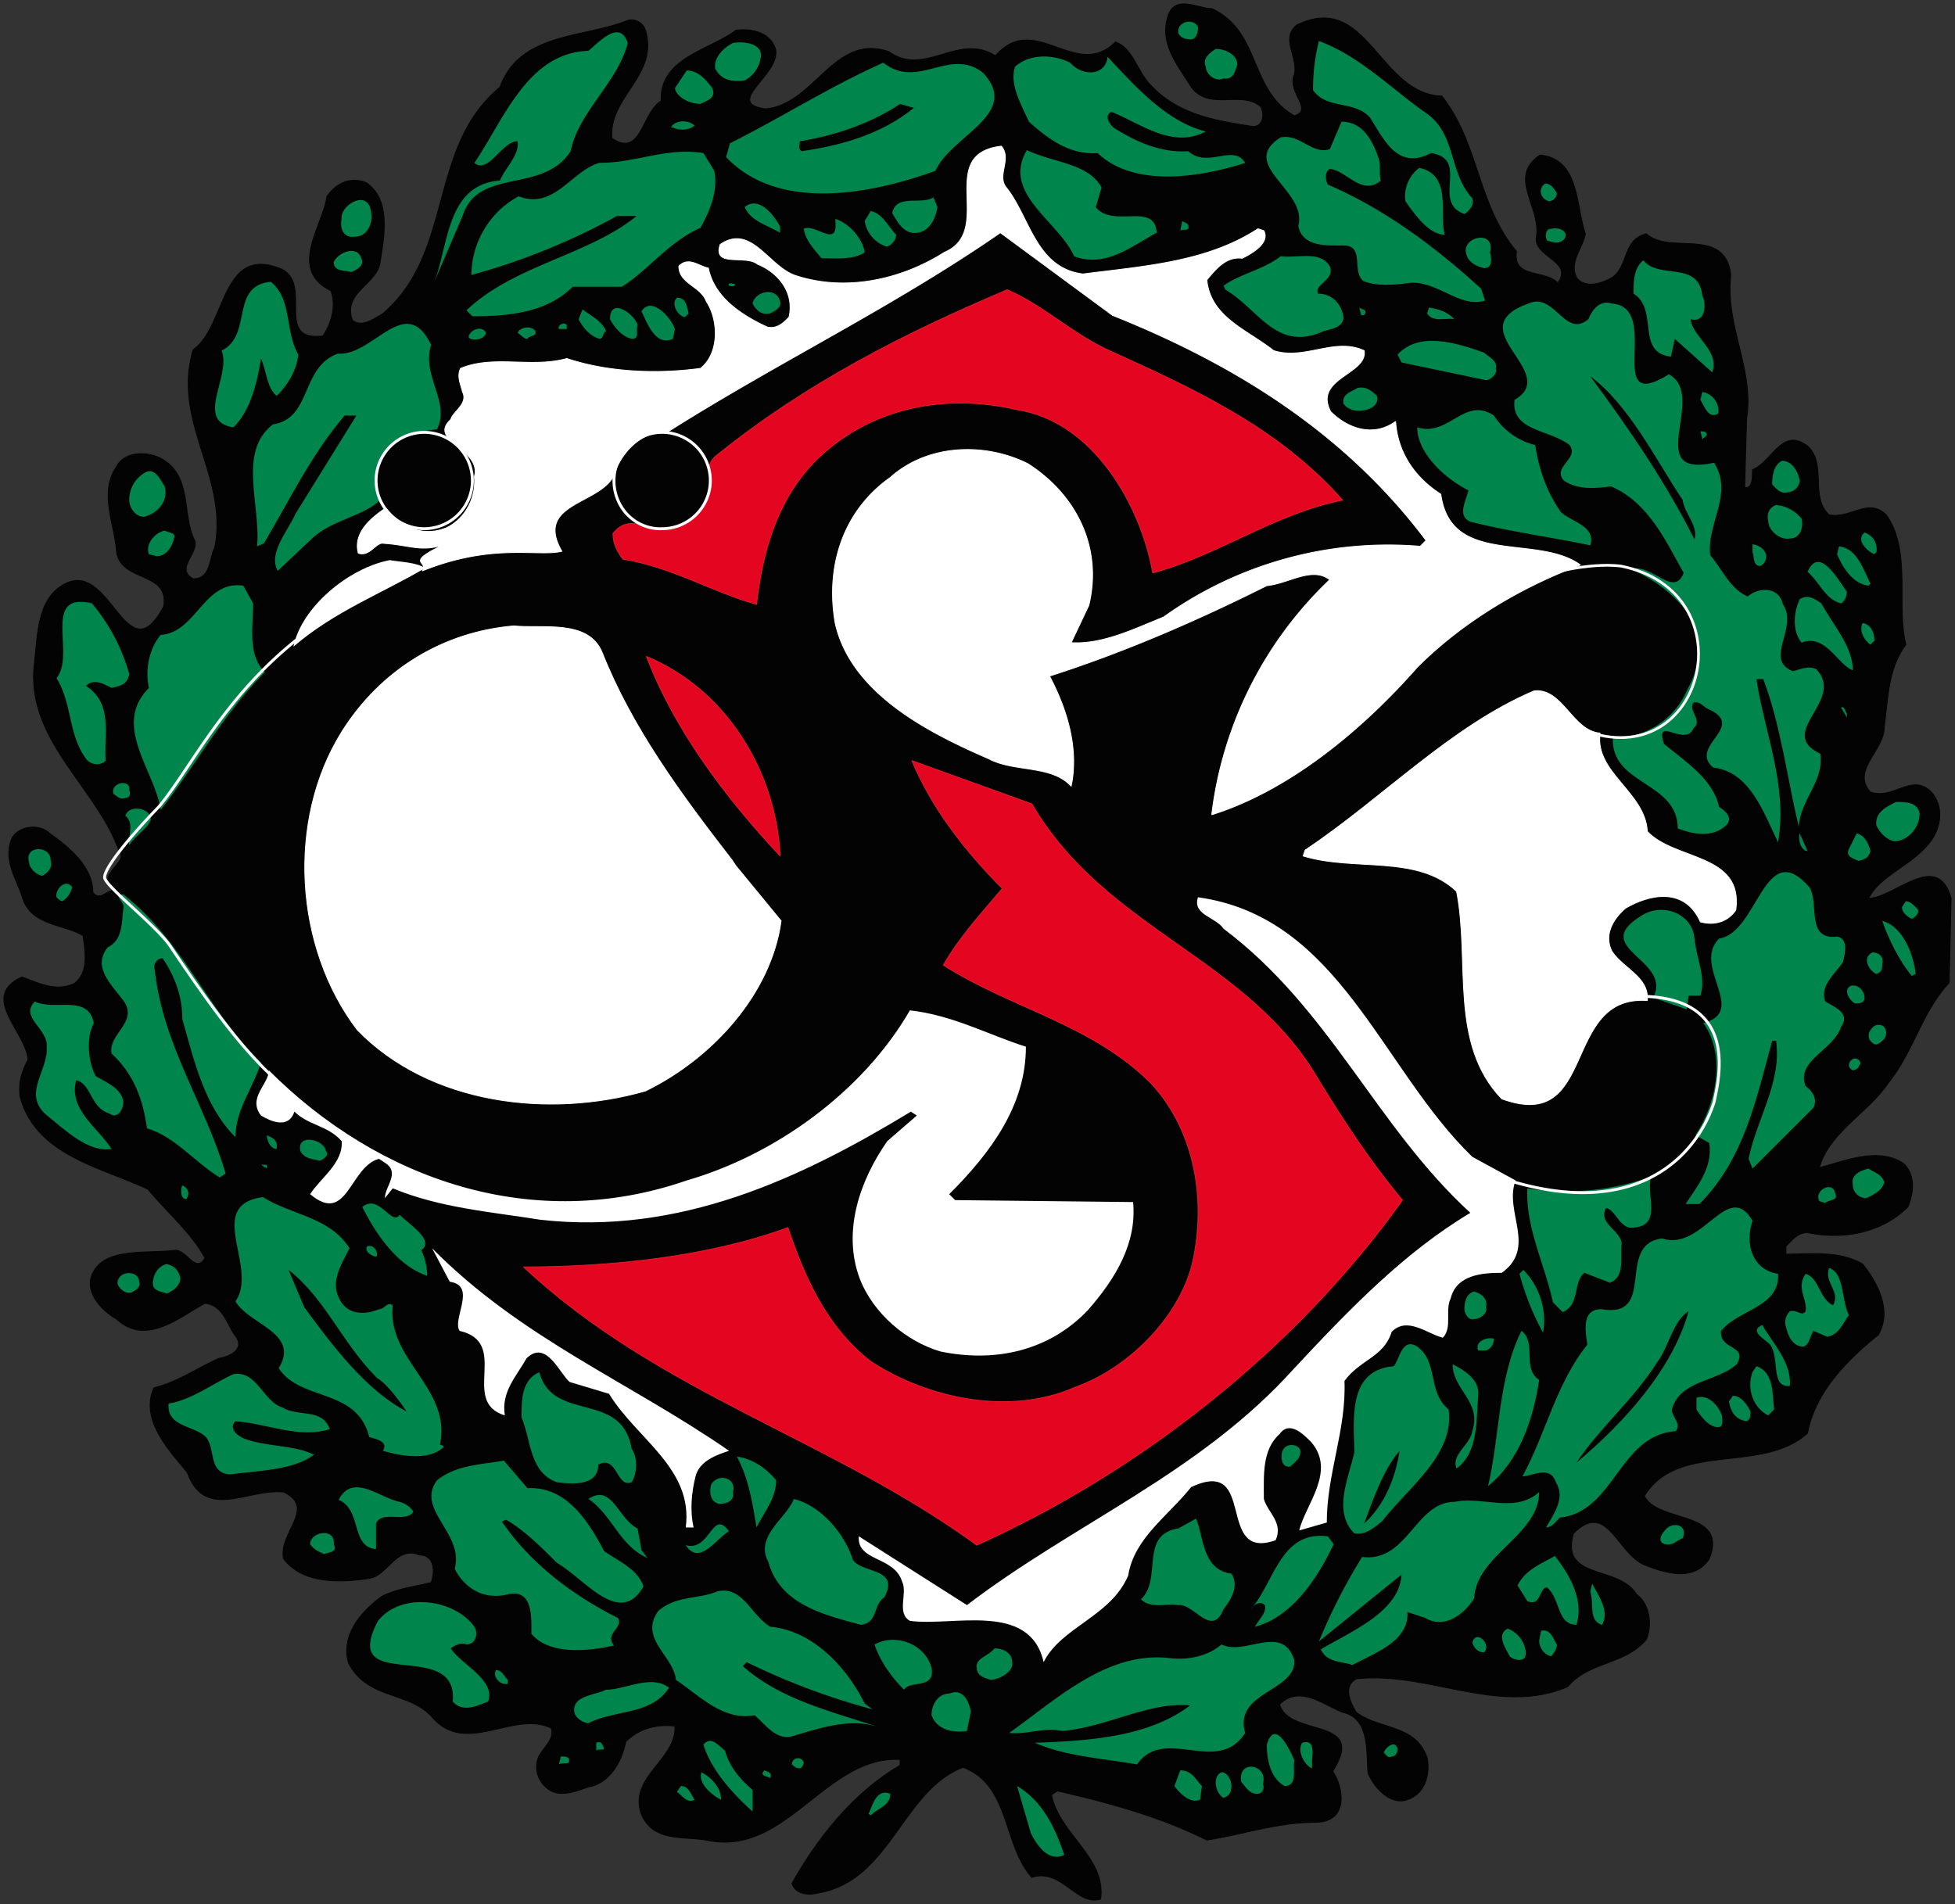 <svg xmlns="http://www.w3.org/2000/svg" width="502" height="489" fill="none"><rect width="100%" height="100%" fill="#333333" stroke="none"/><path fill="#020302" stroke="#020302" stroke-linecap="square" stroke-miterlimit="2" stroke-width=".22" d="M332.36 29.72c5.05-1.51-2.02-6.06 0-10.6 1-4.55-3.54-9.1.5-12.63 18.18-9.08 21.2 17.68 37.37 18.18 9.59 12.12 9.08 27.77 19.18 39.89-1 7.07 7.07 4.54 10.6 8.08 4.05-5.56-6.05-6.56-5.55-11.61 1.52-7.58-7.57-15.66 1.01-21.21 10.1 1 9.09 12.62 11.61 20.2-.5 3.53-4.54 7.57-2.01 11.6 2.52 2.53 6.56 1.02 9.08-.5 4.04-3.03 2.53-9.59 8.59-11.1 6.06 5.55 20.2-2.02 21.7 10.6-1.5 13.13 6.07 24.24 4.05 36.86l-.5 17.67c2.01.5 2.01-2.52 2.01-4.54 5.05-2.02 7.58-11.11 14.14-6.06 5.05 4.54.5 13.13 5.56 17.67 5.55 1.01 10.1-4.54 14.64 0 6.56 9.09 2.52 23.23 5.05 33.32-4.55 6.06-4.55 13.64-5.56 21.21 0 6.06-8.58 11.11-3.53 16.66 6.06 2.02 10.6-5.05 15.65 0 3.03 3.54 2.53 8.08.5 11.62-4.54 7.07-13.12 9.09-16.66 15.65 6.57 0 17.68-12.62 21.21 0l-.5 21.71c-7.07 7.57-9.1 17.67-15.66 25.75-5.05 7.58-15.14 12.63-17.67 21.71 6.06-1.51 15.15-5.55 21.71-1 3.03 3.02 2.53 7.57 1.01 11.1-6.56 6.57-16.66 8.59-25.75 6.57-2.52 0-4.04 2.02-5.55 3.53v2.02c6.06 0 13.63-1.01 19.69 2.53 4.04 5.04 7.57 12.11 4.04 18.17-8.08 6.57-16.16 14.65-18.18 25.25-11.61 10.6-33.32 2.02-41.9 16.16 3.53 7.06 21.7 3.53 16.65 16.15-4.03 6.06-11.6 3.54-16.66 1.52-7.07-3.03-9.6-16.67-18.18-8.08-3.53 12.12 11.62 8.08 16.16 15.65 3.54 2.53 4.04 8.08 2.53 11.62-5.56 6.56-14.64 5.55-20.2 12.11-17.67 7.58-35.85-4.04-54.28-2.02-3.53 2.02-1.51 6.06 0 8.59 6.06 4.54 15.15 3.03 18.18 11.61 1 5.05-1.01 10.1-6.06 11.1-4.04.51-7.57-3.53-9.09-7.06-.5-5.56.5-14.14-6.56-15.65-5.05-2.02-11.11-7.07-16.16-2.02 2.52 8.58 22.72 3.03 13.63 17.16 3.03 4.55 4.04 13.13-4.54 13.13-9.6 0-18.18 3.03-27.77 4.55-12.12-6.06-25.25-9.6-38.38-12.63l-1.51 1.01c2.02 10.1 14.14 16.16 12.62 26.76-6.06 2.02-10.1-8.07-17.67-5.55-7.57-8.58-5.56-23.73-17.67-28.28-15.66 6.06-18.69 29.29-37.37 32.32-2.02.5-5.55.5-6.56-2.53 6.56-11.6 15.65-23.22 27.77-30.3v-1.5c-19.19-1.01-29.29 25.24-49.74 20.7-6.05-1.01-13.63.5-16.66-6.57-3.53-9.6 9.1-14.14 8.59-22.72-4.55-.5-9.1.5-12.63 4.04-1 5.05-4.04 10.6-9.59 11.61-3.03 1.01-6.56 2.53-9.6 1.01-3.53-2.02-4.54-6.06-3.02-9.09 1.51-2.52 4.04-4.54 3.03-7.06-9.6-4.55-21.72 7.06-30.3-2.53-6.06-7.07-16.66-4.54-21.71-14.14-2.02-7.06 3.03-13.12 8.58-17.16 4.04-2.02 8.59-2.53 12.63-3.54 1-2.52 1-7.07-3.03-7.07-6.06-2.52-8.08 5.56-13.13 6.06-7.07 1.01-16.66 1.52-21.71-5.05-1.52-6.56 8.58-13.13 0-17.16-9.1-1.01-20.2 7.57-24.74-5.05-5.05-6.06-12.12-13.64-8.59-21.72 6.06-1.51 11.11-5.04 16.66-7.57 3.03-.5 7.07-2.52 4.04-6.06-2.02-3.03-3.03-7.57-7.57-8.08-6.56 3.54-15.15 11.11-22.72 4.04-3.54-2.02-7.57-6.06-6.57-10.6 2.53-8.08 13.64-6.06 21.72-7.07 3.03 0 5.05 6.06 7.57 2.02-3.53-6.56-10.1-12.12-14.64-17.67-11.62-5.56-28.78-8.59-32.82-23.73-.5-4.04.5-6.57 2.02-9.6-.5-7.07-12.63-16.15-1.52-21.2 4.04 1.51 9.1 4.04 13.64 1.51 3.53-3.03 2.52-8.08 2.02-12.12-5.05-3.03-13.64-2.52-15.66-10.1-1.51-4.54-5.05-9.59-2.52-15.14 2.02-3.03 7.07-3.54 9.6-1.01 5.04 3.53 11.1 8.58 11.1 15.14 2.02 2.53 3.53-1 6.06-.5-.5-1.51-3.54-2.02-1.52-4.54 1.01-2.02 4.04-3.54 2.02-6.06-6.06-16.16-23.22-27.77-21.7-46.7 1-7.58.5-17.18 7.57-21.22 12.11-7.06 16.15 23.74 25.75 5.56 1.51-9.09-11.11-6.06-12.12-14.14-.5-7.07-4.55-15.15 0-21.71 2.02-4.04 8.08-4.04 11.61-2.02 8.08 4.54 5.05 14.64 8.59 21.2.5 3.54-5.05 7.07-.5 9.6 4.54 0 4.03-5.05 5.54-8.08 3.54-18.18-11.1-32.31-5.55-50.74 8.58-6.06 7.07-27.27 22.72-20.7 8.08 4.03-2.02 18.68 10.6 17.16 2.03-3.03 3.54-7.57 2.03-11.61C73.84 69.1 82.93 58 83.94 50.42c2.52-3.53 6.05-5.05 10.1-3.53 6.56 4.54 4.54 14.14 3.53 20.7-1.01 5.55-9.6 7.57-7.07 14.64 2.52 2.02 5.55-.5 7.57-1.51 18.69-15.65 11.62-42.92 30.3-58.32 5.05-14.14 21.71-12.62 32.82-17.17a3.77 3.77 0 0 1 4.54 2.53c3.54 11.61-9.6 17.16-8.58 27.77 7.57 5.05 7.57-6.57 12.62-9.6-.5-11.1 12.63-13.12 19.19-18.17 4.04-.5 8.58.5 10.1 4.54 2.02 6.57-13.64 14.14-2.53 15.65 12.63-1 17.68-19.69 31.81-14.64 9.1 6.56 17.67-5.05 27.27 1.01 10.1-11.61 20.7 6.56 30.8-3.53 4.54 1.51 5.55 7.57 9.09 11.1 7.07 7.58 16.66 9.1 26.25 10.6 2.53 0 3.03-3.02 2.02-5.04-5.05-4.55-13.63 1.51-18.17-5.56-3.54-5.55-8.08-11.1-5.56-18.17 2.02-5.05 7.57-1.52 11.11-1.52 12.62 5.8 9.6 20.96 21.2 27.52Z"/><path fill="#00854C" d="M307.62 7c0 1.52-.5 3.54-2.53 3.03-1 0-2.02-.5-2.52-1.51-.5-3.03 4.04-4.04 5.05-1.51ZM161.19 11.03c-2.53 10.1-12.63 17.67-14.65 27.77-7.06 11.1-23.73 4.04-27.77 16.66l-7.57 17.67c4.04-9.09 3.03-25.75 17.17-26.76 1.51-3.53 5.05-6.56 4.54-10.1-4.04 0-7.57 8.59-11.1 5.56 7.57-11.11 13.63-28.28 29.28-28.78 3.03-2.53 8.08-8.08 10.1-2.02ZM195.27 15.08a7.82 7.82 0 0 1-4.04 5.56c-3.03.5-6.06 0-7.57-3.03-.5-3.03 2.52-5.56 4.54-6.57 2.52-.5 8.08 0 7.07 4.04ZM366.44 29.2c7.57 5.56 5.55 15.16 11.61 21.72.5 1.52-.5 3.03-2.02 4.04-8.58-3.03 1.52-14.14-8.58-15.65-8.59 4.54-12.12-3.54-15.65-9.1-4.04-4.54-11.11-2.01-14.65-7.06 0-4.54.5-8.58 1.52-12.62 10.85 4.04 18.93 12.62 27.77 18.68ZM317.71 16.6c-.5 1.51-1 4.04-3.53 3.53-2.02 1.01-4.55-1-4.55-3.03-1-2.02 1.01-3.53 2.53-4.54 2.52 0 5.55 1.51 5.55 4.04ZM284.39 14.58c7.07 7.57 15.14 16.66 25.24 19.19-8.58 4.54-16.66-2.02-24.23-5.05-2.02 1-.5 3.03.5 4.04 5.56 3.53 12.12 6.56 19.19 6.06 5.05 4.54 11.61-2.02 14.64 3.02-11.1 3.54-28.27 6.57-37.87-2.52-7.07.5-12.62-3.53-17.67-8.08-2.02-4.54-5.05-9.6-3.54-14.14 4.05-3.53 10.1-3.03 14.14-1 3.03 3.53 9.1 3.53 9.6-1.52ZM252.33 18.61c10.1 10.6-8.08 16.16-12.12 25.25-16.66 6.06-40.4 10.6-53.77-3.53l1-3.54c13.13-6.56 25.76-14.64 39.39-20.7 8.83 7.07 16.91-4.04 25.5 2.52ZM182.9 22.64c1 2.53-1.01 3.03-3.03 4.04-2.53 0-6.06-1.51-6.57-4.04l3.03-4.54c3.03 0 5.05 2.52 6.57 4.54Z"/><path fill="#00854C" d="M222.03 23.65c1.51 2.02-1.01 4.55-3.03 4.55h-1c-1.02-1.52.5-6.06 4.03-4.55Z"/><path fill="#020302" d="M234.65 27.71c-8.08 6.57-18.18 9.6-28.78 11.11-1-.5-.5-1.51-.5-2.52 9.09-1.52 18.17-4.55 25.75-9.6l3.53 1.01Z"/><path fill="#00854C" d="M137.96 30.73c.5 1.52-1.51 2.02-2.02 3.03h-1c.5-1 1-3.53 3.02-3.03ZM178.35 32.24c-1 1.01-3.53 1.51-5.55.5h-.5c1-2.01 4.54-2.01 6.05-.5ZM354.07 40.83c.5 1.52 0 4.04.5 5.56-5.04 4.04-8.58-2.53-13.12-3.03-1.52 1-1.01 3.03-.5 4.04 14.13 6.05 27.26 15.65 39.38 26.76l1 3.03c-6.56 2.02-12.11-5.05-19.18-4.55-4.04.5-8.58 1.01-12.12-.5-3.03-2.53.5-9.1-5.05-9.1-4.04 0-10.6.51-11.61-5.04 2.52-9.09-15.65-15.65-4.55-22.72 5.05-1.01 8.08 4.54 12.63 3.03l3.03-7.07c5.55 0 8.07 5.05 9.59 9.6Z"/><path fill="#fff" stroke="#fff" stroke-linecap="square" stroke-miterlimit="2" stroke-width=".22" d="M258.39 48.15c6.06 7.57 7.57 20.7 19.69 22.21 15.65-2.02 31.8-3.03 44.94-11.61l1.51.5c1.52 3.03-2.52 5.56-5.55 7.07-4.04-.5-6.57 2.53-9.1 5.56 1.02 9.6 10.1 12.62 17.18 18.17 8.07 2.53 15.65-3.53 23.22 0 1.01 6.06-13.13 7.07-8.58 15.66 4.54 4.54 11.1 6.56 16.66 2.52.5 7.58 4.54 14.14 11.61 18.68 2.53 18.69 24.74 10.1 35.85 18.18-13.63 5.05-29.28 13.63-41.9 26.26-14.65 16.66-33.33 31.8-52.77 37.87a99.72 99.72 0 0 1 30.3-60.34c-4.55-3.54-10.6 1-16.16 1.51-18.18 9.1-36.86 17.17-55.8 23.23 4.55 8.58 7.58 18.68 5.56 28.28-5.05-5.56-14.64-3.54-21.2-7.07-15.16-6.57-35.35-16.67-39.4-34.84-2.52-14.65 2.03-28.78 14.15-37.37 9.59-8.58 24.23-9.09 35.34-3.53 12.62 8.08 19.19 21.7 15.65 36.35l-4.54 9.6c8.08.5 16.16-3.54 23.73-6.57a99 99 0 0 1 65.9-18.18l1.5-1.51c-21.2-28.28-50.23-45.7-80.53-57.81l-28.78-21.21c-27.77 19.19-57.3 33.32-85.58 51.25-6.06-.5-11.11 4.54-13.13 9.6-2.02 9.08-21.46 7.82-13.89 20.95-6.06 1.51-17.67-2.28-35.85 5.05 2.02-3.03-6.56-1.52 10.1-8.84-9.09 5.05-11.86 2.27-19.94 1.77-2.02-.5-3.54 3.53-6.57 2.52-1.51-5.55 4.04-9.6 7.07-11.61 4.04 5.05 9.6 7.57 15.66 5.05 5.05-2.53 7.57-8.08 7.07-13.13 2.02-7.07-12.12-9.09-6.06-14.64.5-2.02 4.54-4.04 3.03-7.07-.51-2.02-1.52-4.04-.51-6.06 8.58-3.54 18.18 0 27.27-2.53 10.6 3.54 23.22 4.04 34.33 2.53 5.05-4.04 4.54-12.62 1.52-17.17-1.52-4.04-7.07-4.54-7.07-9.09 2.52-2.52 5.05 0 7.57.5 1.52 7.58 8.58 12.13 15.15 15.16 2.52.5 4.04-1.01 5.55-2.53 1.52-6.56-3.03-11.61-8.08-13.63-3.03-2.53-11.61 1-9.59-5.05 8.08-5.56 12.62 6.06 19.7 8.08 12.62 4.04 26.75 1 37.86-6.06 13.13-5.56-2.52-25.25 14.64-27.27 2.78 3.29-1.26 7.58 1.27 10.6Z"/><path fill="#00854C" d="M183.4 43.85c1.01 5.05-1 10.1-3.53 14.65-8.08 3.53-13.63 11.1-20.2 15.14h-12.62c-6.56 6.57-16.16 7.58-25.75 7.58l-1.52-1.52c12.12-11.61 31.31-14.14 43.68-24.23h-5.05a170.61 170.61 0 0 1-37.36 15.14c0-8.08 4.54-16.15 12.12-20.2 9.08 3.54 13.63-6.56 20.7-8.58 9.6 0 17.16-4.04 26.76-2.52l2.78 4.54ZM282.87 48.15l-1.51 5.05c4.54 5.55 15.14-1.52 15.65 6.56-6.56 3.54-13.13 9.09-21.2 6.06-4.05-9.09-18.69-16.16-12.13-27.27 6.82 3.29 15.66 3.29 19.2 9.6ZM370.98 60.27c-4.04 0-7.57-5.05-10.1-8.58a9.13 9.13 0 0 1 3.54-8.58c8.58 1.76 5.05 12.11 6.56 17.16ZM399.76 49.66a2.17 2.17 0 0 1-2.02 2.02c-2.02-.5-3.03-3.03-1-4.55 1.5 0 2.52 1.52 3.02 2.53ZM240.71 53.2c-.5 3.04-2.02 6.07-5.05 6.57-3.53.5-5.05-2.52-6.56-5.05 1-5.05 7.57-2.02 10.6-4.04l1.01 2.53ZM95.3 54.71c.5 2.53-1.02 6.06-4.05 6.06-3.03.5-4.04-2.02-3.53-4.54-.5-3.54 7.07-8.08 7.57-1.52ZM200.31 58.24v1.52c-3.53-2.02-7.57-3.03-9.08-6.57 3.53-3.03 7.57 2.02 9.09 5.05ZM230.11 60.27c0 1.52-1.52 3.03-2.53 3.03a8.23 8.23 0 0 1-5.55-6.56l1.52-2.53c3.03.51 4.54 4.04 6.56 6.06ZM222.03 64.8c-3.03 2.03-7.57 1.52-11.1 1.52-2.03-2.52-4.05-4.54-4.55-7.57 3.03-1.52 9.09 5.55 8.08-2.53 3.53 1.01 7.06 5.05 7.57 8.59ZM305.09 58.76c-.5.5-1.51 0-2.02.5l.5-2.52c.51.5 2.03.5 1.52 2.02ZM401.78 61.29c-1.51 1.51-2.52 1.01-4.54.5-.5-1-.5-3.02 1-3.02 2.03-.51 4.55.5 3.54 2.52ZM382.6 64.82c.5 2.02.5 4.04-1.52 4.04-2.02-.5-4.04-1.52-4.54-3.54-1.52-4.54 7.57-6.56 6.06-.5ZM92.77 66.33c1.01 2.02-1.51 3.03-2.52 3.54-1.52-.5-4.55 0-4.55-2.53 1.01-2.52 6.06-4.54 7.07-1ZM341.44 68.34c1.52 3.54-4.03 4.55-3.02 7.07 3.53 0 6.06 2.53 6.56 6.06 0 2.53-3.03 3.03-5.05 3.54-12.12 5.55-16.66-5.56-25.25-10.6l-.5-1.02c4.04-3.03 10.1-4.04 14.64-7.57 4.55.5 10.1-1.51 12.63 2.52ZM437.13 75.92c1 2.02 1 7.07-3.03 6.06.5 4.55 7.57 8.08 5.55 13.64l-9.6-8.59-1 4.55c-9.1-1.01-3.03-12.12-9.6-16.16 0-3.03 0-6.56 2.53-8.58 4.04 5.05 14.14 0 15.14 9.08ZM76.61 91.06c-.5 4.04-2.52 7.57-5.55 10.6-2.53-2.02-2.53-6.06-4.04-9.6-1.01 6.07-2.53 13.13-7.07 17.68-10.1-1.52-.5-13.13-3.03-19.7 8.08-4.03 2.02-16.66 12.62-17.67 5.56 4.55 3.54 12.63 7.07 18.69ZM188.7 72.9c0 1-1 .5-1.5.5-.51-1 1-.5 1.5-.5Z"/><path fill="#E40520" stroke="#DF1D24" stroke-linecap="square" stroke-miterlimit="2" stroke-width=".22" d="M284.9 90.06c21.2 9.6 43.42 19.7 59.83 38.37-17.68 3.54-31.81 14.14-48.73 18.69-3.03-17.17-15.15-38.88-34.84-41.91-19.69-4.55-38.88 0-52.26 13.63-9.6 10.1-13.13 23.23-14.64 36.35-11.1-3.03-21.71-9.59-34.33-11.61-1.52-2.02-2.53-4.04-2.53-6.56 5.05-6.57 11.61 2.02 17.67-2.02 4.04-2.53 7.58-7.07 7.58-12.12-1.52-2.53 0-5.05 1.51-6.06 23.23-18.68 48.22-31.3 74.48-42.41 9.34 4.04 17.16 11.6 26.25 15.65Z"/><path fill="#00854C" d="M200.32 77.44c.5 1.51-1.52 2.52-2.53 3.03-2.01.5-3.53-.5-4.54-2.53.5-3.03 6.06-4.54 7.07-.5ZM176.84 80.47l-1.01 1c-2.02-.5-3.53-3.53-2.02-5.04 2.53 0 2.53 2.52 3.03 4.04ZM407.84 81.99c1.01-2.53 3.03-5.05 6.06-4.04 13.13 1-2.53 28.78 14.64 18.17 10.1 5.56-7.07 26.76 11.61 22.72 5.05 8.08-2.01 15.66-1 23.74 3.03 3.53 5.04 8.58 9.59 10.6 3.03-2.53 8.08-2.53 9.09 2.02 4.04 6.06-5.05 14.14 2.52 17.17 2.02-.5 4.04-1.52 6.06-.5 7.57 8.07-10.6 16.15 1.01 21.7 1.01 7.07-5.05 11.62-5.55 18.69-3.03-12.63-4.55-25.75-9.1-37.87h-1.76c2.02 13.63 8.08 27.26 5.56 41.9-3.54-7.06-7.07-18.17-16.67-19.18-6.56-5.56 9.1-10.6-1.51-15.15-1.01-.5-2.02-2.02-3.54-1.52-1.51 2.03 2.53 4.55 0 6.57-2.02 5.05-10.1-3.53-7.57 4.04 5.55 4.54 12.62 9.09 14.14 16.16 1.51 1 3.53 2.52 2.02 4.54-3.54 3.53-8.59 2.53-12.63 1.01 0-12.12-17.16-11.1-16.66-23.23 8.59 0 16.16-5.04 19.19-12.62 3.53-6.06 4.04-14.64-.5-20.2-4.05-5.05-8.59-8.08-14.14-10.6 5.55-1.51 11.1 7.57 13.63 1.01-4.55-8.08-9.09-18.18-18.68-22.22-3.54.5-8.59 1.01-12.12-1.51-3.03-3.53 4.04-5.56 1.51-9.09-5.05-4.04-15.14-3.53-14.14-11.61 12.12-7.07-14.64-18.18 3.54-24.74 6.82-3.03 9.34 9.09 15.4 4.04ZM173.3 84.5l-.5 2.52c-4.55 2.02-6.57-4.04-8.08-7.07 2.52-4.04 7.57 1.52 8.58 4.55ZM163.71 83.48c-.5 1.52.5 3.03-1 3.54-2.53 0-5.06-3.03-6.07-5.05 0-6.06 6.57-1.01 7.07 1.51ZM350.53 80.46c0 .5-.5.5-1 .5l-.51-2.01c.5.5 2.02.5 1.51 1.51ZM373.5 81.98c-2.01-.5-5.55 1-7.06-1.52l.5-1.51c2.53.5 4.55 1 6.57 3.03ZM155.63 85.02c-1 .5-.5 1.51-1.5 2.01-2.53-.5-4.55-3.02-5.56-5.04l1-2.53c2.03 1.52 5.06 3.03 6.06 5.56ZM110.7 88.55c-2.53 8.07 5.05 14.64 1.51 21.7-5.05.51-12.12 2.03-14.64 8.59-1.01 2.52-1.01 7.07 0 9.6-4.04 4.03-12.12 5.04-17.17 9.59l-9.09 8.58c-2.52-4.54 2.53-10.1 4.55-14.64l15.65-25.25h-3.03c-8.58 10.1-14.14 21.71-20.7 32.82l-1.77.76c1.01-10.6-5.05-24.24 4.04-31.3 10.1-1.52 7.07-14.65 16.66-18.18 9.1.75 17.42-15.9 23.99-2.27ZM145.53 83.48v1.01h-2.02c-.5-1 1.52-2.02 2.02-1ZM137.45 85c.5 1.52-1.51 1.02-2.01 2.03-1.01 0-1.52-1.01-2.53-1.52.5-1.51 3.53-2.02 4.54-.5ZM124.83 85.52c-.5 1.51-2.52 2.01-4.04 1.51l-.5-.5c.5-2.02 3.53-3.03 4.54-1.02ZM384.1 94.6c.51 1.51-1.5 3.03-2.52 3.03l-21.7-4.55-1.02-2.02c5.56-6.05 15.15-3.02 22.22-.5 1.01 1.01 3.53 2.02 3.03 4.04Z"/><path fill="#020302" d="M432.07 128.43c.51 3.53 4.04 6.56 3.04 10.1-7.07-14.14-16.67-28.28-26.77-41.91 10.1 7.57 16.67 21.2 23.74 31.8Z"/><path fill="#00854C" d="M353.56 101.67c.5 2.02-1 3.03-2.52 3.53-2.02.5-4.55.5-6.06-1.51-.5-2.53 2.02-3.03 3.53-4.04 2.02-.5 3.54.5 5.05 2.02ZM441.17 106.22c-2.53 1.51-3.54-2.02-4.55-3.54l.5-2.02c3.04.5 4.55 3.54 4.05 5.56ZM394.2 114.3c1.02 6.56 3.04 12.11 6.57 17.16 2.53 2.52 9.09 3.53 7.58 8.58-9.6-2.02-20.7-3.53-30.8-6.06-3.54-1.51-1.01-5.55-.51-8.07-6.06-3.03-13.13-9.6-13.13-16.16 8.08 2.52 12.12-8.08 19.7-3.03a17.53 17.53 0 0 0 10.6 7.57ZM438.14 111.27c.5.5-.5 1.01-1.01 1.52l-.5-2.02c.5 0 1.5 0 1.5.5ZM462.12 123.39a3.26 3.26 0 0 1-3.03 3.03c-2.02.5-3.03-1.02-4.04-2.03 0-2.52.5-5.04 2.52-6.05 2.53 0 4.04 2.52 4.55 5.05ZM42.28 124.9c1 3.53-1.52 6.56-4.55 7.57-2.02 1.01-4.54-1.51-4.54-4.04a8.06 8.06 0 0 1 4.04-7.07c2.52-1.51 4.04 2.02 5.05 3.54ZM462.63 133.23c.5 2.52-.51 5.05-3.03 5.05-2.53.5-5.56-2.02-5.56-4.54-.5-2.03.5-3.54 2.02-4.05a9.38 9.38 0 0 1 6.56 3.54ZM44.8 137.78c-.5 2.53-2.02 5.05-4.54 5.05l-2.02-.5c-1.01-2.53 1.51-5.56 4.04-6.06 1 .5 2.52.5 2.52 1.51ZM481.81 141.8l-.5.5c-1.52-.5-5.05-3.53-2.53-5.55a4.48 4.48 0 0 1 3.03 5.05ZM453.53 142.83c0 1-.5 2.02-1.51 2.52-2.02 0-1.51-2.52-2.02-3.53v-2.02c1.51 0 3.53 1.51 3.53 3.03ZM480.3 149.9l-.5.5c-4.04-.5-6.57-4.54-8.08-8.08l.5-2.01c4.55.5 6.06 5.55 8.08 9.59Z"/><path fill="#fff" d="M109.18 145.86c-11.1 6.56-23.23 11.1-33.83 20.2 2.02-10.1 14.14-20.2 24.74-22.22 2.78.5 6.57.5 9.1 2.02Z"/><path fill="#00854C" d="M474.24 151.91c0 1.01-.5 2.53-1.51 3.03-4.04-1-5.56-5.55-8.59-8.08 3.03-7.07 8.08 2.53 10.1 5.05ZM65 154.95c0 6.06-1.51 13.13 3.03 17.67-10.6 10.6-17.67 23.73-26.76 35.35-1.52-10.1-12.62-21.71-3.03-31.3-1.01-4.55 0-10.1 3.03-13.64 9.09-.5 11.1-14.14 21.2-12.62l2.53 4.54ZM475.75 172.1c-3.53-1-7.07-9.59-13.13-7.06-2.52-3.03-2.01-8.08-.5-11.11 2.02-1.52 4.04 0 5.55 1.01 3.03 5.55 8.08 11.1 8.08 17.17ZM33.19 173.11c-.5 2.53-2.02 3.03-4.55 3.54-2.02-1.01-4.54-2.53-6.56-.5 7.07 4.54 4.54 12.62 5.05 19.18-1.52 1.52-4.04 1.01-5.05-.5-4.54-6.06-3.53-14.14-7.57-20.7 5.05-6.06-4.04-22.22 9.08-19.2a48.45 48.45 0 0 1 9.6 18.18ZM481.31 164.54l-1.01 1c-1.51-1-3.03-3.53-2.02-5.55 2.53.5 3.03 3.03 3.03 4.55Z"/><path fill="#fff" stroke="#fff" stroke-linecap="square" stroke-miterlimit="2" stroke-width=".22" d="M154.62 167.56c7.58 19.19 20.2 36.35 33.33 53.27l1 1.51 11.62 14.14c-2.53 18.68-17.67 35.34-34.84 43.68-24.74 7.06-55.29 3.53-73.97-15.66-16.16-21.2-18.18-53.77-4.04-76.5 10.1-16.15 26.26-25.74 44.18-27.26 7.57.76 19.19-1.77 22.72 6.82Z"/><path fill="#E40520" stroke="#DF1D24" stroke-linecap="square" stroke-miterlimit="2" stroke-width=".22" d="M200.32 219.82c-14.65-15.65-27.27-32.82-34.34-51.25 20.7 8.58 33.33 29.8 34.34 51.25Z"/><path fill="#00854C" d="M54.4 186.24h-1.02l.51-14.14c1.51 3.54 1.01 9.6.5 14.14Z"/><path fill="#fff" stroke="#fff" stroke-linecap="square" stroke-miterlimit="2" stroke-width=".22" d="M410.87 188.26c-1.51 10.1 11.61 15.15 12.12 25.25 7.07 7.57 24.74 5.55 22.72 20.2-2.02 3.02-5.56 4.03-9.09 3.02-4.04-9.09-13.13-7.07-19.19-3.53-3.53 3.03-5.55 7.07-3.53 11.1 3.03 4.55 9.6 6.57 9.09 12.63-22.22-1.52-12.63 34.33-37.37 25.25-13.63-14.14-8.07-35.35-11.6-53.27-10.1-9.6-26.26-5.05-39.4-9.1l.51-1.5c19.7-13.13 37.37-31.82 58.82-40.9 7.33-.76 9.85 10.34 16.92 10.85Z"/><path fill="#00854C" d="M474.24 183.23v1l-1.52-2.52c1.01-.5 1.01 1.01 1.51 1.52Z"/><path fill="#E40520" stroke="#DF1D24" stroke-linecap="square" stroke-miterlimit="2" stroke-width=".22" d="M264.95 206.44c19.19 32.82 55.8 39.39 73.97 71.45 6.56 10.6 13.13 20.7 21.2 30.3-27.76 38.88-67.9 69.93-109.31 88.6-37.36-27.26-81.55-38.87-116.38-71.44 22.21 0 47.2-2.52 67.9-10.1 4.05 12.12 9.6 25.25 21.21 34.34 14.65 9.6 35.85 14.14 52.77 6.56 14.14-5.05 27.77-19.18 30.3-33.83 3.02-16.15-.51-32.82-11.11-44.18-15.15-15.14-35.85-19.18-53.27-30.3 4.04-7.06 9.59-13.12 15.14-19.68-9.59-9.6-18.17-20.7-23.22-32.82l30.8 11.1Z"/><path fill="#00854C" d="M33.19 202.9c.5 1.02 0 2.03-1.01 2.03-1.51.5-2.02-.5-3.03-1.01-1-3.03 4.54-4.04 4.04-1.01ZM492.92 208.97c0 3.54-3.03 7.07-6.56 7.07-2.02-.5-3.54-2.02-4.55-4.04-.5-3.53 3.03-5.04 5.05-6.06 2.53 0 5.56 0 6.06 3.03ZM38.74 210.48c-1 2.52-4.04 4.04-5.55 6.56-.5-2.02 1.51-5.55-1.01-7.57 1-3.03 6.56-2.02 6.56 1.01ZM464.14 218.55c-1.52 0-2.53-2.52-2.02-4.54l2.02 4.54ZM480.3 218.55c-.5 1.52-1.01 2.02-3.03 2.53-1.01-.5-3.54-1.01-2.53-3.03l2.02-4.04c2.02.5 3.03 2.52 3.54 4.54ZM13 220.84c.5 2.02-.51 3.03-2.03 4.04-1.51 0-3.53-2.02-3.53-3.53-1.26-4.3 5.55-4.3 5.55-.5ZM464.65 227.9c2.52 4.03-1.01 13.63 7.06 12.62 3.03.5 2.03 4.54 1.52 6.56-2.02 3.03-6.06 6.06-4.55 10.1 2.53 1.51 6.57 3.03 4.05 6.56-2.03 6.06-11.62 8.59-9.1 15.15 2.03 1.52 3.04 3.54 2.03 5.56L450 300.1l-1-2.53c2.01-10.1 8.58-19.69 7.06-30.3h-1c-4.05 14.65-7.08 30.3-18.69 41.92h-3.53c2.52-4.04 7.06-9.1 6.06-15.66l-3.54-2.02c5.05-7.57 8.08-20.2 2.02-28.78 11.61-3.03-3.03-14.64 4.04-21.7 10.1-1.52 11.61-26.52 23.23-13.14ZM18.55 227.89c-.5 1.51-1.01 2.52-2.53 3.53-.5 0-1-.5-1.51-1-.5-2.03 2.52-5.05 4.04-2.53ZM67.02 272.84c-2.02 6.57-6.56 12.12-6.56 19.19-8.08-8.08-10.6-19.7-13.64-30.3 0-6.06-2.02-11.1-5.05-15.65-1.51 0-2.52 1.52-2.02 3.03 2.02 19.19 13.13 34.84 18.18 52.26l-1.51 1.01c-6.57-4.04-11.62-10.6-18.69-12.62-1-7.58-3.53-14.14-9.08-19.19-1.01-5.05 7.06-8.08 3.03-13.63-3.03-4.04-8.08-8.59-4.04-13.63 4.04-2.03 3.53-6.57 4.04-10.1.5-1.52-3.03-3.54 0-3.54 15.65 12.37 21.7 30.04 35.34 43.17Z"/><path fill="#fff" d="m378.05 297.07 11.11 6.06c-3.03 8.08 5.55 17.17-3.53 23.73-5.05 0-11.62.5-13.13 6.57-1.52 3.02.5 7.57-2.02 10.1-4.04-1.02-9.09-5.56-13.13-1.52-2.02 6.56-8.08 7.07-12.12 12.62.5 12.63-4.54 23.73-4.54 36.36l-7.07 2.02c1.51-6.57 9.6-15.15 3.03-22.72-2.02-2.03-5.55-5.56-8.08-2.03-4.54 4.05-4.04 10.6-4.04 16.67 1.01 3.53 5.05 6.06 3.03 10.6-15.65 5.56-4.54-21.71-21.71-13.63-6.06 7.57-14.64 13.13-16.16 22.72-4.54 10.6-17.17 13.13-21.71 22.22-3.54-15.66-23.23-9.1-34.34-10.6-3.53-2.03-.5-7.08-2.01-10.1-2.02-6.57-11.62-5.06-11.11-11.62l27.77 17.67c27.77-21.2 59.83-33.83 84.07-60.84 14.13-15.15 28.27-29.79 45.19-39.89-24.24-22.21-35.85-52.26-63.37-72.96-2.02-3.03-8.08-3.53-6.56-8.08 36.35 5.05 46.95 43.93 70.43 66.65Z"/><path fill="#00854C" d="M492.42 233.45c.5 1-.5 2.02-1.52 2.52-1-.5-2.52-1.51-2.52-3.03l1-1.51c1.02 0 2.03 1.01 3.04 2.02ZM435.1 241.03c.51 5.05 3.04 10.1 1.52 14.65h-3.03l-.5 3.53-8.59-3.03c5.05-9.6-16.15-12.62-3.53-20.7 5.55-4.04 13.63-1.01 14.14 5.55ZM491.91 250.1l-1.01.51c-3.03-3.53-6.06-9.59-7.57-14.13 5.55 1.51 8.07 9.09 8.58 13.63ZM483.32 247.6c0 1.01 0 2.02-1.5 2.52-1.52-.5-4.05-4.03-1.02-5.55 1.52 0 3.03 1.01 2.52 3.03ZM478.78 256.18c0 1.51-1.51 1.51-2.52 1.51-1.52-1-3.03-3.53-1.01-4.54 2.02-.5 3.53 1.51 3.53 3.03ZM24.1 262.74c-2.02 3.54-1.51 10.1.5 13.63 2.53 1.52 6.57 3.03 7.08 6.57 0 2.02-1.52 4.54-3.54 3.03-5.05-1.52-4.54-7.58-8.58-8.59-2.02 7.58 5.55 12.12 9.09 17.68-6.06 1-12.12-5.05-17.17-9.1-5.55-5.55 1.01-11.1.5-17.16.51-4.54-7.06-7.57-3.02-11.61 5.05 2.52 13.63-2.02 15.14 5.55Z"/><path fill="#fff" d="M263.43 268.8c0 15.15-9.09 27.27-19.69 37.87l1.52 1.52 45.7.5c1 10.6-4.55 19.7-11.62 27.77-9.6 10.1-23.23 13.63-37.87 10.6-8.59-2.52-17.17-9.59-20.7-18.68-4.55-12.12 0-25.24 7.07-35.34l7.57-6.57-1.51-1c-28.28 17.16-59.33 31.8-95.18 27.76-12.63-2.02-25.75-3.03-37.87-8.07l-2.02 2.52c0-3.03 4.04-6.56 0-9.09l-1.52-1c-7.57 2.01-8.07 17.16-17.67 9.08 2.53-4.04 8.59-8.08 8.08-13.63-3.53-4.04-8.58-4.04-12.12-7.58-1.51 4.55-6.06 2.53-8.58 1.01-3.54-4.54 2.02-8.08 2.02-11.6 28.27 28.27 67.91 41.9 107.3 28.27 22.72-6.57 45.18-22.72 57.3-43.68 11.11 1.26 20.2 6.31 29.8 9.34Z"/><path fill="#00854C" d="M483.83 266.79c-1.01 1-2.02 2.02-3.03 1-2.02-1.5-.5-4.03 1-4.54 2.53-.5 3.04 2.02 2.03 3.54ZM477.27 273.84c0 .5-1.01 1.01-1.52 1.01-2.02-1.01-.5-3.03.5-3.03 1.02 0 2.03 1.01 1.02 2.02ZM71.06 294.06v1c-1.52 0-2.53-2.01-2.53-3.53 1.01.5 2.53 1.01 2.53 2.53ZM83.68 295.56c1.01 1.01-.5 2.02-1.51 2.53-2.02-.5-4.04-.5-5.05-2.53-1.01-4.54 6.06-3.03 6.56 0ZM68.53 299.1v1.01l-1.51-1h1.51ZM483.83 303.64c-.5 2.02-2.52 3.03-4.54 4.04a3.45 3.45 0 0 1-3.54-3.54c-.5-2.52 2.02-3.53 4.04-4.04 1.52 1.01 3.54 1.52 4.04 3.54ZM424 302.12c-1.52 4.54 3.02 12.62-4.55 13.13-3.53.5-4.54-4.55-7.07-5.05-2.02 4.04 3.54 5.55 4.04 9.09-.5 3.53 1.01 8.58-3.03 10.1l-6.56-2.53c-3.03 2.52-1.01 8.08-5.56 10.1l-2.52-2.53c-2.02-9.6-7.07-19.19-6.56-29.28 10.6 1.76 22.21.5 31.8-3.03ZM47.84 307.94c-1.52 0-1.52-2.52-1.01-3.53 1.51.75 2.02 2.02 1 3.53ZM471.21 306.41c1.01 2.02-1.51 1.52-2.52 2.53l-1.52-.5c-1.51-2.79 3.54-5.31 4.04-2.03ZM89.74 320.55c-2.02 4.04-5.05 8.58-2.52 13.13 2.02 4.04 6.56 4.04 10.1 2.52 1.51 0 2.02-2.02 3.53-1-1.51 14.13 15.15 21.2 12.12 35.84.5 0 .5 0 1 .5-3.53 3.54-10.6 2.53-15.64 1.02 1.51-2.53-2.02-3.03-3.54-3.54-3.03-12.62-17.67-9.09-23.23-17.67 5.56-9.09-7.57-11.1-11.1-17.17 6.06-8.58-8.08-24.74 7.07-26.76 7.06 4.55 17.16 5.05 22.21 13.13ZM102.62 311.97c2.52 2.52 9.09 6.56 5.55 9.09a15.55 15.55 0 0 1 1.52 6.56c-7.58-2.52-13.13-10.6-16.66-17.67 4.29-3.54 7.57 5.05 9.59 2.02Z"/><path fill="#00854C" d="M450 313.49c-2.02 6.05 0 12.62 6.57 13.63.5 8.58-10.1 9.09-14.64 14.64-.51 5.05 7.06 3.54 4.03 8.58-5.04 4.55-14.64 4.04-16.66 11.62 0 2.02 2.53 3.53 1.01 5.55-14.64 1.01-15.65 20.7-29.79 22.22-1 1-2.02 2.52-3.53 2.52 2.02-3.53 5.05-7.57 2.52-11.61-1.51-4.54-6.06-1.51-8.58-1.51 6.06-11.11 8.58-23.74 16.66-33.83-.5-3.54-1.51-9.1 3.54-9.1 14.64 2.53 3.53-16.66 15.65-18.17 10.35 3.53 16.91-15.4 23.22-4.54ZM96.8 322.06v.51c-.5.5-3.53-1.01-2.52-2.52 1.52-.5 2.53 1 2.53 2.01Z"/><path fill="#fff" d="M187.2 372.57c-3.04 1-7.58 2.52-8.6 6.56-1 4.04-1.5 8.59-.5 13.13h-2.02c2.02-15.15-12.62-22.72-19.69-34.33l-10.1-3.03c-2.52-2.02-6.05-11.11-11.1-6.06-2.53 4.54-6.57 8.58-5.56 14.64-11.61-3.53 1.52-18.68-11.61-21.71-2.02-3.03 4.54-11.61-2.53-12.62l-4.54-8.59c22.97 23.23 50.74 34.34 76.24 52Z"/><path fill="#00854C" d="M46.32 328.14c0 2.02-2.02 3.53-3.54 4.04-1-.51-3.53-.51-3.53-2.53 0-2.52 1.51-4.54 3.53-5.05 2.02.5 3.03 1.52 3.54 3.54ZM474.74 337.73c-1.51 2.02-2.52 5.05-5.55 5.55l-3.53-1.51c-1.01 1.51-1.01 3.53-2.53 4.04-3.03 0-4.04-3.03-4.54-5.05-.5-1.52 0-3.03 1-4.04 2.03-.5 3.04 1.51 4.05 0 .5-3.03-2.53-6.06 0-9.6 3.53 1.01 3.53 6.57 7.06 8.08 2.03-3.53-2.52-6.06-1-9.6 4.03 1.52 3.03 8.09 5.04 12.13Z"/><path fill="#020302" d="M96.81 353.87c2.53 1.52 5.55 5.56 7.58 8.59-10.6-5.56-19.2-17.17-26.26-26.76l-4.04-9.6c9.6 7.57 13.63 18.68 22.72 27.77Z"/><path fill="#00854C" d="M396.23 342.26a67.76 67.76 0 0 1-6.06-15.15l1-1a18.63 18.63 0 0 1 5.06 16.15ZM35.72 329.14c.5 1.01-.5 2.02-1.52 2.53-1.51 1-3.53-.5-4.04-2.02 0-3.54 5.56-3.54 5.56-.5ZM381.58 335.7c.51 1.52-1.5 3.03-3.02 3.03-1.52.5-2.53-1.51-2.53-2.52 0-2.02.5-4.04 2.53-4.55 1.51.5 3.53 1.52 3.02 4.04Z"/><path fill="#020302" d="M433.6 336.72c-4.05 14.64-16.16 28.27-28.79 38.88 6.06-9.1 14.64-16.16 20.7-25.75 3.03-4.04 4.04-10.6 8.08-13.13Z"/><path fill="#00854C" d="M459.6 355.9c-5.06.5-2.53-7.07-5.06-10.6-1.51-1.52-5.55-3.54-2.02-5.05 2.53 4.54 7.58 9.6 7.07 15.65ZM395.22 354.38c-1.52 10.1-5.05 20.7-13.13 27.27 3.03-12.63 2.53-27.77 8.59-39.9 4.03 3.04 0 9.6 4.54 12.63ZM383.6 343.78c0 1.01-.5 2.53-2.02 3.03h-2.02c-1-2.52 2.53-3.53 4.04-3.03ZM371.99 361.96c1.51 11.61-10.1 19.7-17.17 28.78-2.02 1.52-4.04 3.54-7.07 3.03-5.55-5.55-1.51-14.14 0-20.7 0-8.08-2.02-21.2 10.1-22.22 1.52-1.51 2.02-7.57 6.06-5.05 5.55 4.04 2.52 11.62 8.08 16.16ZM379.56 358.42c-.5 6.57 0 14.64-5.55 18.69-1.51-3.54 3.53-6.06 4.04-9.6 2.52-7.57-5.05-10.6-5.05-17.17 3.03 1.52 7.07 4.04 6.56 8.08ZM455.56 361.96l-1.52 1.52c-4.04-2.03-5.55-7.07-4.04-11.11l1.01-1.52c4.55 1.52 4.04 7.07 4.55 11.11ZM162.2 372.07c1.51 2.02 1.51 6.06 0 8.58-4.04 1.52-3.54-7.07-8.59-4.54 0 5.55-6.56 5.05-10.6 4.54-7.07-2.52-6.56-10.6-9.09-16.66 0-4.55 0-9.6 4.55-11.62 3.53 13.13 21.2 4.55 23.73 19.7ZM72.57 361.46c4.04 2.52 10.1 0 12.12 5.55-8.08 2.53-16.16-1.51-24.24-2.02-2.02 2.02 1.01 4.04 2.53 4.55 5.55 2.02 12.62 1.51 17.67 4.04-5.55 4.04-14.14 4.04-21.71 5.05-5.55-.5-3.53-6.57-6.06-9.6-3.03-3.03-10.1-2.52-9.6-8.58 6.07-1.01 11.12-5.05 16.67-7.57 6.06-1.01 7.57 7.06 12.62 8.58ZM449.5 362.47c0 1 0 2.02-1.01 2.52-3.03-.5-4.04-2.52-4.55-5.05l1.01-1.51c2.03 0 3.54 2.02 4.55 4.04ZM442.18 363.47c0 1.01.5 3.03-1.01 3.03-2.53 0-4.55-3.03-5.56-4.55v-3.02c3.03-1.01 5.56 2.02 6.56 4.54ZM110.7 370.04c-3.03 0-6.06-3.03-6.06-6.56 2.02 2.02 5.55 3.53 6.06 6.56ZM333.87 373.07c0 1.52-1.52 2.53-2.53 3.54-2.52.5-2.52-3.03-2.02-4.04 1.01-2.53 5.05-1.52 4.55.5Z"/><path fill="#020302" d="M359.37 372.57c-1.01 7.07-4.04 14.14-9.1 18.68 2.28-6.06 4.8-13.63 9.1-18.68Z"/><path fill="#00854C" d="M199.3 380.13c0 4.54-3.02 8.08-5.04 12.12-1.01-6.06-2.02-12.63-5.05-18.18 4.04.5 7.57 3.03 10.1 6.06ZM135.44 382.16c10.1-.5 15.65 8.59 19.69 16.16 3.53 2.53 8.58 4.54 10.1 9.09-6.06 10.6-15.15-2.02-22.22-6.06-4.04-4.04-8.58-8.58-13.13-11.1l-1 .5c7.56 11.1 18.67 19.18 29.78 24.74 1.52 2.52-3.53 4.04-1 7.07-6.57 1.51-16.67 2.52-21.22-3.03 0-4.04.51-11.62-6.05-10.1-6.06 1.51-11.11-1.52-13.64-6.57 2.53-9.08-10.1-15.14-4.54-22.72 5.05-4.04 11.61-4.04 17.17-5.05l6.06 7.07ZM188.2 383.16c.5 2.52-2.02 3.03-3.53 3.03-2.53-.5-2.53-3.54-2.02-5.05 2.02-3.03 6.56-1.51 5.55 2.02ZM106.15 388.21c-2.02 3.03-8.08-.5-9.6 3.03v6.56c-6.56-.5-3.53-10.1-9.59-12.62 3.54-7.07 10.6-.5 15.66.5 1.51.51 2.52 1.02 3.53 2.53ZM395.22 383.16c0 11.1-16.16 16.15-16.67 27.26-2.52 4.04-7.57 8.08-12.62 5.05l-4.54-1.51c.5 7.57-8.59 10.6-14.14 13.63-2.52-1.01-6.56-.5-8.08-4.04 7.57-4.54 20.2-9.6 20.7-19.19l-21.2 17.17a146.18 146.18 0 0 1 11.1-21.71c11.62 1.51 13.64-14.14 23.74-14.14 7.06-1.51 15.65 3.03 21.7-2.52ZM164.72 398.06l1.52 2.02c-7.07-3.03-9.1-11.1-15.15-15.15 6.06-4.04 7.57 5.05 12.62 7.58l1.01 5.55ZM219 400.59c2.52 3.53 12.12 2.02 8.08 9.6-3.03 2.01-1.52 6.56-6.06 7.06-9.09-2.52-20.7-5.05-23.73-16.15-3.54-6.57 4.54-11.11 6.56-16.16 7.07 1.76 13.13 9.09 15.15 15.65ZM316.2 404.12c2.02 3.03 0 6.57-2.02 9.1-3.03 7.56-7.57-1.52-11.61-1.02-3.03-.5-7.07 1.01-9.6-1.51 5.56-5.05-.5-16.67 9.6-18.18l4.54-2.53c2.02 4.55 1.51 13.13 9.09 14.14ZM187.19 393.26c-3.03 1.52-7.57 9.1-11.11 3.54 6.31 1.77 6.82-9.6 11.1-3.54ZM432.08 395.02c-1.52.5-2.53 2.02-4.55 1.52s-1-2.53 0-3.54c1.52-2.27 6.06-1.76 4.55 2.02ZM85.7 396.55c1.01 2.02-1 2.02-2.52 2.52-1.01-.5-2.53-1-3.54-2.52 0-3.28 6.57-4.3 6.06 0ZM342.45 396.55c-4.04 8.58-10.6 18.68-20.2 21.2 1.02-2.02 3.04-3.53 2.53-5.55-1-1.01-2.52-.5-3.53 1 6.06-7.06 7.57-20.19 19.69-18.67l1.51 2.02ZM404.81 417.24c-5.05 0-4.04-6.56-7.57-9.6-2.02 0-1.51 5.06-5.05 3.54l-2.52-4.04c2.02-4.03 6.06-5.55 9.59-7.57 3.53 4.55 7.57 11.1 5.55 17.67ZM411.37 417.26c-3.53-1.01-2.02-5.56-3.03-8.58l.5-2.02c1.52 3.03 4.55 7.06 2.53 10.6ZM197.8 417.75c11.1 1.01 19.69 10.6 24.23 19.7l2.02 1.51a177.16 177.16 0 0 1-32.32-12.12l-1 1.01c9.59 8.59 22.72 11.62 34.83 15.66-7.57-2.53-15.65.5-22.72 2.52-4.04.5-6.56-3.53-9.09-5.55-8.07 1.51-14.13-5.05-20.2-9.1-.5-6.05-9.59-10.6-4.54-17.66 4.55-4.04 10.6-3.03 15.15-5.05 6.56-1.52 8.58 6.06 13.63 9.08ZM121.8 417.75c1.02 1.51.51 4.54-2.01 4.54-1.52-.5-2.53 0-4.04 1.01 2.52 4.04 11.61 8.08 9.59 13.64-2.52 1-6.56 3.03-9.09 0 1.52-16.67-29.28-1.52-19.19-20.7 6.06-7.58 19.7-5.56 24.75 1.5ZM391.69 425.32c-.51 1.51-3.04 1-4.05 0-1-2.02-3.53-5.56-.5-7.07 3.03 1.01 5.05 4.54 4.55 7.07ZM399.76 422.3c0 1.01-.5 2.02-1.51 3.03-2.02-.5-3.03-2.52-3.03-4.04l.5-2.52c2.53-.5 3.03 2.02 4.04 3.53ZM381.08 424.33c-1.52 0-2.53-1.01-3.03-2.52 1-3.54 5.05.5 3.03 2.52ZM239.2 428.36c1 5.55-5.56 3.03-7.07 5.55-3.03-3.03-6.06-7.07-7.57-11.61 5.55-3.03 13.12 0 14.64 6.06ZM332.35 426.34c.5 8.08-15.65 8.08-12.62 18.68-7.07 11.1-20.7-2.02-27.77 8.08-8.58-1.52-18.18-2.02-26.25-5.56 14.13-.5 29.28-1.51 39.88-9.59-10.6-1-21.2 5.56-32.82 6.56-5.05-1-9.08 1.01-13.63.51 12.12-8.58 25.25-21.2 41.4-19.19 4.55.5 9.6-.5 13.13-3.53 6.06 3.03 15.65-5.56 18.68 4.04ZM259.9 426.84c.5 2.52-3.53 4.54-5.55 4.54-1.52-.5-3.54-1-3.54-3.03-.5-2.52 3.03-3.03 4.55-5.05 2.02 0 4.54 1.01 4.54 3.54ZM130.38 431.4v1c-2.02.5-4.03-2.02-3.02-3.53 1.5 0 2.01 1.51 3.02 2.52ZM171.79 433.41c-4.54 7.07-13.63 5.55-20.7 9.09-1.01 0-3.03-1.01-3.54-2.52-1-4.55 5.05-4.55 8.08-6.06 5.05 0 11.62-4.04 16.16-.5ZM249.3 439.47l-1.02 5.05c-3.03.5-7.57 0-9.09-4.04 0-2.52 1.52-5.55 4.55-5.55 3.53-1.52 5.05 2.02 5.55 4.54ZM332.36 452.08c-.5 2.03 1 6.57-2.53 6.57-3.53-2.02-4.54-6.56-4.54-10.6 2.02-7.07 6.06 1.51 7.07 4.03ZM193.25 459.66v5.55c-5.05-4.54-10.6-10.6-12.62-17.17 2.02-2.52 4.04.5 5.55 1.52 1.01 4.04 4.04 7.57 7.07 10.1ZM155.13 449.05c-.5.5-1.52 0-2.02.5v-2.02c1.51-.5 1.51.5 2.02 1.52ZM336.9 452.6v1.5c-1.52-.5-4.04-4.03-2.53-6.56 3.54-1 2.53 3.03 2.53 5.05ZM358.86 449.06c0 1-.5 2.02-1.51 2.02-1.01.5-1.52-.5-2.02-1.01.25-1.01 2.77-3.54 3.53-1.01ZM146.04 452.58c-.5.5-1.51 0-2.52.5l.5-2.02c1.01 0 2.53 0 2.02 1.52ZM206.38 452.58c0 .5-.5 1.52-1.01 1.52-1.01 0-1.52-.5-2.02-1.01a1.55 1.55 0 0 1 3.03-.5ZM324.28 458.14c.5 1 0 2.52-1.52 2.52-2.02 0-3.03-2.02-4.04-3.03-1-6.05 7.07-4.54 5.56.51ZM197.8 456.64c-.5-.5-3.03-.5-1.52-2.02 1.01.5 2.02.5 1.52 2.02ZM308.63 458.66l-.5 3.53c-2.53 1.01-5.06-1.51-6.57-3.53l1.51-4.04c3.03 0 4.04 2.52 5.56 4.04ZM185.17 462.19c-2.02-1.01-6.06-4.04-5.05-7.07 2.78 1.51 5.05 4.04 5.05 7.07ZM316.2 458.65c0 1.52-.5 2.53-2.02 3.03-2.02-1-3.03-5.55-.5-6.56 1.5 0 2.52 2.02 2.52 3.53ZM178.35 462.18c-2.01 1.01-3.03-1-4.54-2.02l1.01-1.51c2.02 0 2.53 2.02 3.53 3.53ZM273.28 476.32c-4.04 2.02-7.07-2.52-8.58-5.55l-3.54-12.12c6.82 4.04 9.85 11.1 12.12 17.67ZM228.6 460.66c0 3.03-3.03 3.54-5.05 5.56l-.5-.5c1-2.03 2.01-6.57 5.54-5.06ZM326.8 24.67l3.54 3.54-3.54-3.54ZM90.24 426.85l4.55 4.55-4.55-4.55Z"/><path stroke="#fff" stroke-miterlimit="3.86" stroke-width=".7" d="M406.58 187.52c31.3 11.86 42.66-35.6 9.59-42.16-8.58-1.01-19.44 2.27-19.44 2.27"/><path stroke="#fff" stroke-miterlimit="3.86" stroke-width=".75" d="M417.69 255.94c30.04-1.77 23.48 21.7 22.47 27-4.55 14.4-20.96 31.57-56.55 18.94M86.7 156.98c-26.5 15.9-36.6 39.12-45.94 50.23-7.58 7.83-14.14 15.9-13.89 18.18.25 2.27 13.38 12.37 16.91 17.67C58.7 265.28 65 272.35 75.1 281.18M96.56 123.4a12.4 12.4 0 0 1 12.37-12.37 12.4 12.4 0 0 1 12.37 12.37 12.4 12.4 0 0 1-12.37 12.37 12.4 12.4 0 0 1-12.37-12.37Zm61.1 0a12.4 12.4 0 0 1 12.37-12.37 12.4 12.4 0 0 1 12.37 12.37 12.4 12.4 0 0 1-12.38 12.37c-6.81.26-12.37-5.3-12.37-12.37Z"/></svg>